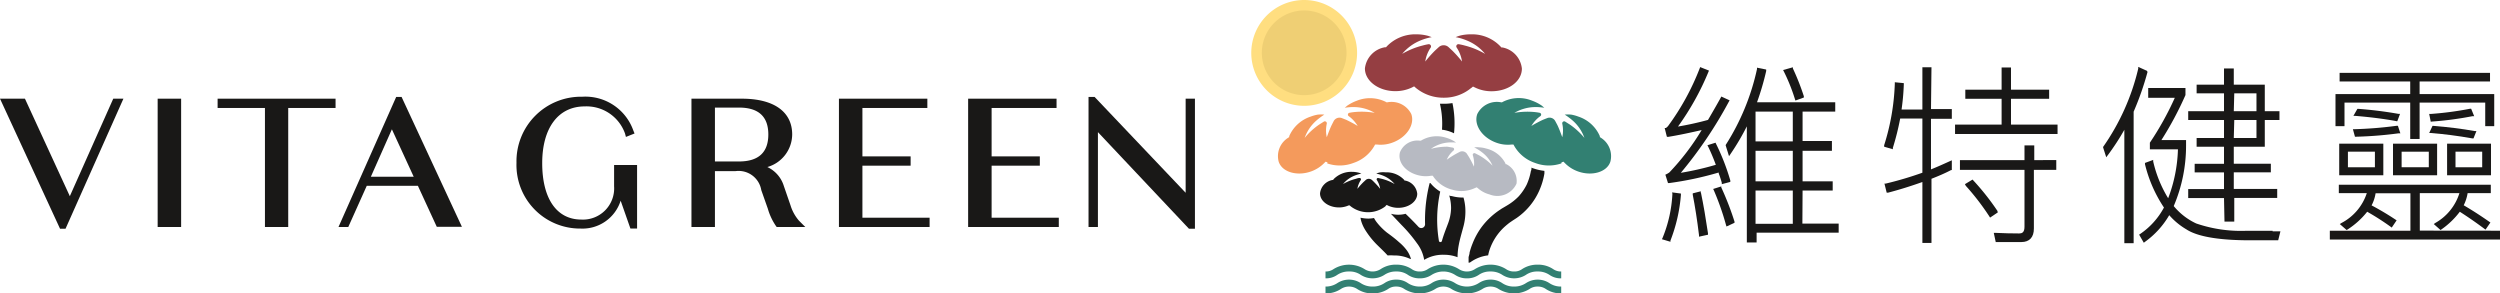 <svg id="AW" xmlns="http://www.w3.org/2000/svg" viewBox="0 0 255.62 30"><defs><style>.cls-1{fill:#ffde80;}.cls-2{fill:#efcf74;}.cls-3{fill:#328072;}.cls-4{fill:#953e42;}.cls-5{fill:#191817;}.cls-6{fill:#f49a5c;}.cls-7{fill:#b7bac2;}</style></defs><path class="cls-1" d="M138.76,5.41A5.41,5.41,0,1,1,133.35,0a5.41,5.41,0,0,1,5.41,5.41"/><path class="cls-2" d="M137.68,5.41a4.33,4.33,0,1,1-4.33-4.34,4.33,4.33,0,0,1,4.33,4.34"/><path class="cls-3" d="M159.67,16.6l.19-.07.15.15a3.56,3.56,0,0,0,1.31.84c1.45.53,3,.08,3.34-1a2.22,2.22,0,0,0-1-2.45l-.08-.06,0-.09a3.63,3.63,0,0,0-2.2-2,3.87,3.87,0,0,0-.72-.2,3.37,3.37,0,0,0-.67,0,6.57,6.57,0,0,1,.84.63,4.2,4.2,0,0,1,1.17,1.75,7.27,7.27,0,0,0-1.48-1.36l-.49-.31a.2.2,0,0,0-.29.22,3.22,3.22,0,0,1,0,1.38c-.17-.45-.32-.87-.51-1.26l-.22-.41a.66.66,0,0,0-.8-.29l-.43.17a12.79,12.79,0,0,0-1.2.64,3.23,3.23,0,0,1,.91-1,.19.19,0,0,0-.08-.35,5.58,5.58,0,0,0-.57-.08,7.67,7.67,0,0,0-2,.09,4.32,4.32,0,0,1,2-.59,5.4,5.4,0,0,1,1.06.07l-.23-.2a4.31,4.31,0,0,0-1-.52,3.62,3.62,0,0,0-3,.11l-.09.05h-.1a2.23,2.23,0,0,0-2.43,1.2c-.39,1.08.47,2.39,1.92,2.92a3.43,3.43,0,0,0,1.57.2l.21,0,.1.18a3.86,3.86,0,0,0,2.11,1.7,3.93,3.93,0,0,0,2.68.05"/><path class="cls-3" d="M159.63,28.46a2,2,0,0,1-1.18-.34,2.07,2.07,0,0,0-1.23-.36,2,2,0,0,0-1.22.36,2.24,2.24,0,0,1-2.37,0,2.09,2.09,0,0,0-1.23-.36,2,2,0,0,0-1.22.36,2.08,2.08,0,0,1-1.19.34,2.11,2.11,0,0,1-1.19-.34,2.25,2.25,0,0,0-2.44,0,2.11,2.11,0,0,1-1.19.34,2.08,2.08,0,0,1-1.19-.34,2,2,0,0,0-1.22-.36,2.07,2.07,0,0,0-1.23.36,2.24,2.24,0,0,1-2.37,0,2,2,0,0,0-1.22-.36,2.07,2.07,0,0,0-1.23.36,2,2,0,0,1-1.18.34v-.7a1.39,1.39,0,0,0,.83-.25,3,3,0,0,1,3.15,0,1.52,1.52,0,0,0,1.67,0,2.77,2.77,0,0,1,1.58-.45,2.83,2.83,0,0,1,1.58.45,1.34,1.34,0,0,0,.83.25,1.39,1.39,0,0,0,.83-.25,3,3,0,0,1,3.16,0,1.5,1.5,0,0,0,1.66,0,3,3,0,0,1,3.16,0,1.39,1.39,0,0,0,.83.25,1.34,1.34,0,0,0,.83-.25,2.83,2.83,0,0,1,1.58-.45,2.77,2.77,0,0,1,1.58.45,1.39,1.39,0,0,0,.83.25Z"/><path class="cls-3" d="M159.63,30a2.76,2.76,0,0,1-1.57-.45,1.42,1.42,0,0,0-.84-.25,1.39,1.39,0,0,0-.83.25,3,3,0,0,1-3.16,0,1.5,1.5,0,0,0-1.66,0,3,3,0,0,1-3.16,0,1.5,1.5,0,0,0-1.66,0,3,3,0,0,1-3.16,0,1.39,1.39,0,0,0-.83-.25,1.34,1.34,0,0,0-.83.25,2.83,2.83,0,0,1-1.58.45,2.77,2.77,0,0,1-1.58-.45,1.52,1.52,0,0,0-1.67,0,2.76,2.76,0,0,1-1.57.45v-.7a2.13,2.13,0,0,0,1.22-.36,2.18,2.18,0,0,1,2.37,0,2.14,2.14,0,0,0,1.23.36,2.1,2.1,0,0,0,1.22-.36,2.08,2.08,0,0,1,1.19-.35,2,2,0,0,1,1.18.35,2.16,2.16,0,0,0,1.23.36,2.1,2.1,0,0,0,1.22-.36,2.2,2.2,0,0,1,2.38,0,2.25,2.25,0,0,0,2.44,0,2.1,2.1,0,0,1,1.19-.35,2.08,2.08,0,0,1,1.19.35,2.1,2.1,0,0,0,1.22.36,2.16,2.16,0,0,0,1.23-.36,2.18,2.18,0,0,1,2.37,0,2.1,2.1,0,0,0,1.22.36Z"/><path class="cls-4" d="M150.43,9l.18-.15.21.1a3.81,3.81,0,0,0,1.69.38c1.71,0,3.1-1,3.1-2.32a2.46,2.46,0,0,0-2-2.16l-.1,0-.07-.08a4,4,0,0,0-3.05-1.26,4.57,4.57,0,0,0-.83.07,2.87,2.87,0,0,0-.72.22,5.35,5.35,0,0,1,1.12.33,4.69,4.69,0,0,1,1.89,1.38,8,8,0,0,0-2.07-.85,6.21,6.21,0,0,0-.62-.14.22.22,0,0,0-.22.34,3.58,3.58,0,0,1,.55,1.43,12.43,12.43,0,0,0-1-1.12l-.38-.35a.74.74,0,0,0-1,0l-.38.35a12.43,12.43,0,0,0-1,1.12,3.4,3.4,0,0,1,.56-1.43.23.23,0,0,0-.23-.34,6.21,6.21,0,0,0-.62.14,8,8,0,0,0-2.07.85,4.76,4.76,0,0,1,1.89-1.38,5.44,5.44,0,0,1,1.13-.33l-.32-.12a4.57,4.57,0,0,0-1.23-.17,4.05,4.05,0,0,0-3.05,1.24l-.07.08-.1,0A2.48,2.48,0,0,0,139.56,7c0,1.28,1.39,2.32,3.11,2.32a3.9,3.9,0,0,0,1.71-.38l.21-.11.18.16a4.42,4.42,0,0,0,2.85,1,4.31,4.31,0,0,0,2.81-1"/><path class="cls-5" d="M141.68,21.05l.11-.1.13.07a2.45,2.45,0,0,0,1.05.23c1.07,0,1.94-.64,1.94-1.44a1.53,1.53,0,0,0-1.25-1.35l-.07,0,0-.05a2.48,2.48,0,0,0-1.91-.79,2.84,2.84,0,0,0-.51,0,1.6,1.6,0,0,0-.45.13,4.33,4.33,0,0,1,.7.21,3,3,0,0,1,1.18.86,5.09,5.09,0,0,0-1.29-.53l-.39-.09a.14.14,0,0,0-.14.21,2.3,2.3,0,0,1,.34.9,7.23,7.23,0,0,0-.63-.7,2.39,2.39,0,0,0-.23-.22.48.48,0,0,0-.6,0l-.24.22a7.23,7.23,0,0,0-.63.7,2.32,2.32,0,0,1,.35-.9.14.14,0,0,0-.14-.21c-.13,0-.26.05-.39.09a5.09,5.09,0,0,0-1.29.53,2.91,2.91,0,0,1,1.18-.86,4.33,4.33,0,0,1,.7-.21l-.19-.07a2.88,2.88,0,0,0-.78-.11,2.53,2.53,0,0,0-1.9.78l0,.05h-.07a1.56,1.56,0,0,0-1.29,1.37c0,.8.87,1.44,1.94,1.44A2.4,2.4,0,0,0,137.9,21L138,21l.11.1a2.91,2.91,0,0,0,3.54,0"/><path class="cls-6" d="M135.73,16.6l-.19-.07-.15.15a3.56,3.56,0,0,1-1.31.84c-1.45.53-3,.08-3.34-1a2.21,2.21,0,0,1,1-2.45l.08-.06,0-.09a3.63,3.63,0,0,1,2.2-2,3.87,3.87,0,0,1,.72-.2,3.37,3.37,0,0,1,.67,0,6.57,6.57,0,0,0-.84.63,4.2,4.2,0,0,0-1.17,1.75,7,7,0,0,1,1.48-1.36l.49-.31a.2.2,0,0,1,.29.22,3.22,3.22,0,0,0,0,1.38c.17-.45.32-.87.51-1.26l.21-.41a.68.68,0,0,1,.81-.29l.43.17a12.79,12.79,0,0,1,1.2.64,3.35,3.35,0,0,0-.91-1,.19.19,0,0,1,.08-.35,5.58,5.58,0,0,1,.57-.08,7.57,7.57,0,0,1,2,.09,4.24,4.24,0,0,0-2-.59,5.4,5.4,0,0,0-1.06.07l.23-.2a4.31,4.31,0,0,1,1-.52,3.62,3.62,0,0,1,2.95.11l.09.05h.09a2.25,2.25,0,0,1,2.44,1.2c.39,1.08-.47,2.39-1.92,2.92a3.43,3.43,0,0,1-1.57.2l-.21,0-.1.18a3.86,3.86,0,0,1-2.11,1.7,3.93,3.93,0,0,1-2.68.05"/><path class="cls-5" d="M148.38,20.05a1.52,1.52,0,0,1-.2-.06,4.53,4.53,0,0,1,.19,1.29,4.76,4.76,0,0,1-.31,1.57c-.2.54-.45,1.14-.63,1.8h0a.16.16,0,0,1-.3,0,13.29,13.29,0,0,1,.13-5.06,3.76,3.76,0,0,1-1-.87h-.08a15.28,15.28,0,0,0-.47,4.2.39.39,0,0,1-.67.28c-.3-.33-.61-.64-.92-.95l-.4-.39a3,3,0,0,1-1.5,0L143.3,23a15.07,15.07,0,0,1,1.58,1.87,3.85,3.85,0,0,1,.74,1.7,3.68,3.68,0,0,1,2-.52,3.79,3.79,0,0,1,1.41.25,6.93,6.93,0,0,1,.13-1.27c.1-.55.27-1.11.44-1.75a5.92,5.92,0,0,0,.22-2.08,5,5,0,0,0-.18-1h-.1a4.34,4.34,0,0,1-1.13-.16"/><path class="cls-5" d="M147.44,13.26a3.82,3.82,0,0,1,.55.11,3.52,3.52,0,0,1,.68.26,10,10,0,0,0-.16-3.09,5.26,5.26,0,0,1-.89.07h-.39a8.91,8.91,0,0,1,.21,2.66"/><path class="cls-5" d="M156.75,17.21l-.16-.07c0,.12,0,.24-.06.35a5.91,5.91,0,0,1-.43,1.39,5.43,5.43,0,0,1-.81,1.19,5.62,5.62,0,0,1-1.15.91l-.32.19c-.13.08-.27.15-.39.24a7.48,7.48,0,0,0-2,1.89,7.41,7.41,0,0,0-.88,1.64,7.11,7.11,0,0,0-.29.89c0,.16-.07.31-.1.47l0,.25,0,.12v.19h0c.16,0,.17-.05.38-.18a3.93,3.93,0,0,1,1.62-.57,4.92,4.92,0,0,1,.14-.55,5.72,5.72,0,0,1,.61-1.27,5.66,5.66,0,0,1,.92-1.09c.18-.16.37-.32.56-.46l.31-.21.37-.24a6.69,6.69,0,0,0,2.32-2.81,7.17,7.17,0,0,0,.52-1.73,2.36,2.36,0,0,0,0-.28,5.08,5.08,0,0,1-1.14-.26"/><path class="cls-5" d="M144.26,26.45a2.75,2.75,0,0,0-.53-1,4.66,4.66,0,0,0-.66-.67c-.43-.39-.86-.71-1.26-1a6.34,6.34,0,0,1-1-1,2.73,2.73,0,0,1-.32-.49,3.08,3.08,0,0,1-.61.06,3.86,3.86,0,0,1-.77-.09,2.47,2.47,0,0,0,.11.47,3.89,3.89,0,0,0,.44.89,8.46,8.46,0,0,0,1.05,1.32c.39.39.78.75,1.11,1.11l.07.07a4.09,4.09,0,0,1,.63,0,3.73,3.73,0,0,1,1.7.37"/><path class="cls-7" d="M150.83,19.22l.16-.07.14.11a2.87,2.87,0,0,0,1.17.62,2.15,2.15,0,0,0,2.76-1.1,1.91,1.91,0,0,0-1.06-2l-.07,0,0-.07a3,3,0,0,0-2-1.53,2.78,2.78,0,0,0-.63-.11,2.33,2.33,0,0,0-.57,0,4.58,4.58,0,0,1,.76.47,3.47,3.47,0,0,1,1.12,1.4,6.12,6.12,0,0,0-1.36-1.05l-.43-.22a.17.17,0,0,0-.23.2,2.74,2.74,0,0,1,.12,1.17,11,11,0,0,0-.52-1l-.21-.33a.59.59,0,0,0-.71-.19l-.34.18a10.64,10.64,0,0,0-1,.63,2.55,2.55,0,0,1,.69-.94.17.17,0,0,0-.1-.3L148,15a6.18,6.18,0,0,0-1.69.22,3.52,3.52,0,0,1,1.67-.64,4.52,4.52,0,0,1,.9,0l-.21-.15a3.81,3.81,0,0,0-.88-.37,3.12,3.12,0,0,0-2.5.32l-.07,0h-.08a1.92,1.92,0,0,0-2,1.2c-.25,1,.57,2,1.84,2.33a3.06,3.06,0,0,0,1.34.06l.18,0,.1.15a3.32,3.32,0,0,0,1.91,1.28,3.24,3.24,0,0,0,2.27-.16"/><path class="cls-5" d="M173.9,19.71l0-.15-.82.21,0,.14c.23,1.17.45,2.56.64,4.13l0,.16.92-.2,0-.14c-.23-1.55-.46-2.91-.72-4.15"/><path class="cls-5" d="M171,19.83a13.58,13.58,0,0,1-1,4.48l-.07.15.87.26,0-.12a16.43,16.43,0,0,0,1.07-4.67v-.14l-.9-.12Z"/><path class="cls-5" d="M176,19.17l0-.11-.83.26.07.15A26.76,26.76,0,0,1,176.48,23l.05.16.82-.38,0-.12A30,30,0,0,0,176,19.17"/><path class="cls-5" d="M170.53,14c1.19-.19,2.4-.46,3.46-.7a24.55,24.55,0,0,1-3.3,4.33,2,2,0,0,1-.3.18l-.11.05.27.86h.11a33.52,33.52,0,0,0,5.07-1.08c0,.12.07.25.11.37s.15.45.21.68l0,.14.87-.23,0-.15a22.64,22.64,0,0,0-1.46-3.75l-.05-.11-.83.26.08.15c.27.56.53,1.17.78,1.85a29.87,29.87,0,0,1-3.58.82,43,43,0,0,0,4.91-7.27l.08-.14L176,9.87l-.06.12c-.37.67-.74,1.31-1.1,1.93l-.2.34c-1,.28-2.07.51-3.07.68a27.33,27.33,0,0,0,3.11-5.58l.06-.14-.9-.36-.05.13a25.41,25.41,0,0,1-3.22,5.88,1,1,0,0,1-.24.22l-.12,0,.22.88Z"/><path class="cls-5" d="M183.53,10.14l.05.14.86-.31,0-.13A24.57,24.57,0,0,0,183.32,7l0-.12-1,.28.08.16a18.8,18.8,0,0,1,1.14,2.85"/><path class="cls-5" d="M184.31,19.48h3.08v-.94h-3.08V15.42h3v-1h-3V11.41h3.34v-.95h-8a27.17,27.17,0,0,0,.94-3.2l0-.15-.94-.19,0,.14a23.8,23.8,0,0,1-3.2,7.76l0,.06.34,1.09.17-.25a24.92,24.92,0,0,0,1.65-2.8V24.79h1v-1H188v-.93h-3.71Zm-1,3.4h-3.81v-3.4h3.81Zm0-4.34h-3.81V15.42h3.81Zm0-4.08h-3.81V11.41h3.81Z"/><path class="cls-5" d="M208,14.87h-1v1.5H200.4v1H207V23.2c0,.6-.29.67-.55.67q-1.14,0-2.4-.06h-.19l.2.94h2.62c.83,0,1.28-.49,1.28-1.38v-6h2.29v-1H208Z"/><path class="cls-5" d="M204.23,21.56a25.31,25.31,0,0,0-2.46-3.11l-.08-.09-.78.47L201,19a25.15,25.15,0,0,1,2.4,3.12l.08.13.79-.53Z"/><polygon class="cls-5" points="205.62 10.1 209.52 10.1 209.52 9.17 205.62 9.17 205.62 6.9 204.66 6.9 204.66 9.17 200.95 9.17 200.95 10.1 204.66 10.1 204.66 12.74 199.9 12.74 199.9 13.7 210.38 13.7 210.38 12.74 205.62 12.74 205.62 10.1"/><path class="cls-5" d="M197.49,6.88h-.93V11.2h-2.13a23.4,23.4,0,0,0,.23-2.56V8.5l-.92-.09v.16a23.29,23.29,0,0,1-1.09,6.28l0,.15.89.26,0-.14a26.88,26.88,0,0,0,.75-3h2.27v5.54a35.57,35.57,0,0,1-3.74,1.11l-.14,0,.23.93.14,0c1.15-.3,2.3-.66,3.51-1.09v6.23h.93V18.28c.66-.26,1.36-.55,2-.89l.08,0v-1l-.2.09c-.57.26-1.23.56-1.93.84V12.15h2.13v-1h-2.13Z"/><path class="cls-5" d="M219.52,7.24l-.89-.4,0,.18a23.21,23.21,0,0,1-3.59,8l0,.06.32,1,.17-.23a24,24,0,0,0,1.68-2.58V24.87h.95V11.42a29.54,29.54,0,0,0,1.42-4.06Z"/><path class="cls-5" d="M232.37,23.6l-2.75,0a14.13,14.13,0,0,1-5.06-.75,6.54,6.54,0,0,1-2.3-1.78,15.7,15.7,0,0,0,1.26-6.21v-.54H221a34.06,34.06,0,0,0,2.46-4.6V9h-3.81v1h2.72a30.86,30.86,0,0,1-2.55,4.59l0,0v.68h2.87a15.13,15.13,0,0,1-1,5,12.53,12.53,0,0,1-1.53-3.76l0-.16-.84.31,0,.13a13.8,13.8,0,0,0,1.94,4.43,7.61,7.61,0,0,1-2.43,2.7l-.11.07.48.83.13-.1A8.79,8.79,0,0,0,221.8,22a7,7,0,0,0,1.75,1.45c1.12.74,3.32,1.12,6.52,1.12h2.87l.23-.92h-.8"/><path class="cls-5" d="M227.45,22.66h1V20.24h4.39v-.92H228.4v-1.7h3.79v-.88H228.4V15h3.17V12.27h1.5v-.9h-1.5V8.66H228.4V7h-1V8.66h-2.8v.88h2.8v1.83h-3.66v.9h3.66v1.84h-2.8V15h2.8v1.75h-3v.88h3v1.7h-3.66v.92h3.66Zm1-13.12h2.27v1.83H228.4Zm0,2.73h2.27v1.84H228.4Z"/><path class="cls-5" d="M245,12.39l.12,0,.28-.75-.18,0a40.43,40.43,0,0,0-4.09-.51h-.09l-.41.72.22,0c1.44.12,2.83.29,4.15.53"/><path class="cls-5" d="M247.42,23.58V19.75h4.05A5.31,5.31,0,0,1,249,22.8l-.15.11.69.61.1-.07a8.25,8.25,0,0,0,1.87-1.8c.67.43,1.52,1,2.51,1.74l.12.09.5-.73-.12-.08c-.84-.59-1.69-1.14-2.61-1.68a4.39,4.39,0,0,0,.4-1.24h2.37v-.86H239.14v.86H242a5.3,5.3,0,0,1-2.59,3.05l-.17.11.7.61.1-.06a8.2,8.2,0,0,0,2-1.81,26,26,0,0,1,2.39,1.53l.12.09.5-.74-.12-.08A28.27,28.27,0,0,0,242.49,21a4,4,0,0,0,.41-1.24h3.56v3.83h-8.24v.9h17.4v-.9Z"/><path class="cls-5" d="M245.43,13.63l-.25-.77-.12,0a40.62,40.62,0,0,1-4.3.35h-.18l.21.77h.12a40.41,40.41,0,0,0,4.35-.35Z"/><polygon class="cls-5" points="239.72 10.49 246.44 10.49 246.44 14.21 247.4 14.21 247.4 10.49 254.11 10.49 254.11 12.9 255.03 12.9 255.03 9.62 247.4 9.62 247.4 8.33 254.6 8.33 254.6 7.45 239.22 7.45 239.22 8.33 246.44 8.33 246.44 9.62 238.8 9.62 238.8 12.9 239.72 12.9 239.72 10.49"/><path class="cls-5" d="M239.18,17.92h4.51V14.69h-4.51Zm3.65-.82h-2.76V15.51h2.76Z"/><path class="cls-5" d="M248.65,12.43a33.64,33.64,0,0,0,4.15-.55l.18,0-.31-.76-.12,0a33.45,33.45,0,0,1-4,.53h-.17l.16.8Z"/><path class="cls-5" d="M254.7,14.69h-4.49v3.23h4.49Zm-3.63.82h2.73V17.1h-2.73Z"/><path class="cls-5" d="M249.19,14.69h-4.51v3.23h4.51Zm-3.63.82h2.78V17.1h-2.78Z"/><path class="cls-5" d="M252.91,14.15l.3-.75-.18,0c-1.34-.24-2.75-.41-4.21-.53h-.1l-.34.73.21,0c1.31.11,2.68.28,4.2.55Z"/><polygon class="cls-5" points="7.14 20.06 2.55 10.09 0 10.09 6.14 23.39 6.7 23.39 12.62 10.09 11.58 10.09 7.14 20.06"/><rect class="cls-5" x="16.12" y="10.09" width="2.4" height="13.12"/><polygon class="cls-5" points="22.25 11.04 27.09 11.04 27.09 23.21 29.47 23.21 29.47 11.04 34.31 11.04 34.31 10.09 22.25 10.09 22.25 11.04"/><path class="cls-5" d="M40.51,9.91l-5.9,13.3h1L37.5,19h5.23l1.93,4.19h2.57L41.06,9.91Zm-2.59,8.16,2.15-4.85,2.23,4.85Z"/><path class="cls-5" d="M62.79,19.05a3.19,3.19,0,0,1-3.35,3.4c-2.53,0-4-2.15-4-5.77s1.66-5.8,4.34-5.8a4.18,4.18,0,0,1,4.13,2.78L64,14l.88-.35-.14-.35a5.2,5.2,0,0,0-5.21-3.41,6.6,6.6,0,0,0-6.72,6.76,6.5,6.5,0,0,0,6.56,6.72,4.09,4.09,0,0,0,4.09-2.85l1,2.85h.68V16.87H62.79Z"/><path class="cls-5" d="M80.83,21l-.69-2a3.16,3.16,0,0,0-1.68-1.92A3.5,3.5,0,0,0,81,13.75c0-2.33-1.88-3.66-5.15-3.66H70.7V23.21h2.4V17.5h2.09a2.35,2.35,0,0,1,2.65,1.94l.67,1.9a6.1,6.1,0,0,0,.79,1.71l.11.16h2.93l-.65-.65A4.34,4.34,0,0,1,80.83,21M73.1,11h2.46c2,0,3,.92,3,2.75s-1,2.76-3,2.76H73.1Z"/><polygon class="cls-5" points="88.18 16.94 93.11 16.94 93.11 15.99 88.18 15.99 88.18 11.04 94.82 11.04 94.82 10.09 85.78 10.09 85.78 23.21 95.05 23.21 95.05 22.26 88.18 22.26 88.18 16.94"/><polygon class="cls-5" points="101.39 16.94 106.32 16.94 106.32 15.99 101.39 15.99 101.39 11.04 108.03 11.04 108.03 10.09 98.99 10.09 98.99 23.21 108.26 23.21 108.26 22.26 101.39 22.26 101.39 16.94"/><polygon class="cls-5" points="121.23 10.09 121.23 19.71 111.92 9.91 111.3 9.91 111.3 23.21 112.26 23.21 112.26 13.51 121.57 23.39 122.18 23.39 122.18 10.09 121.23 10.09"/></svg>